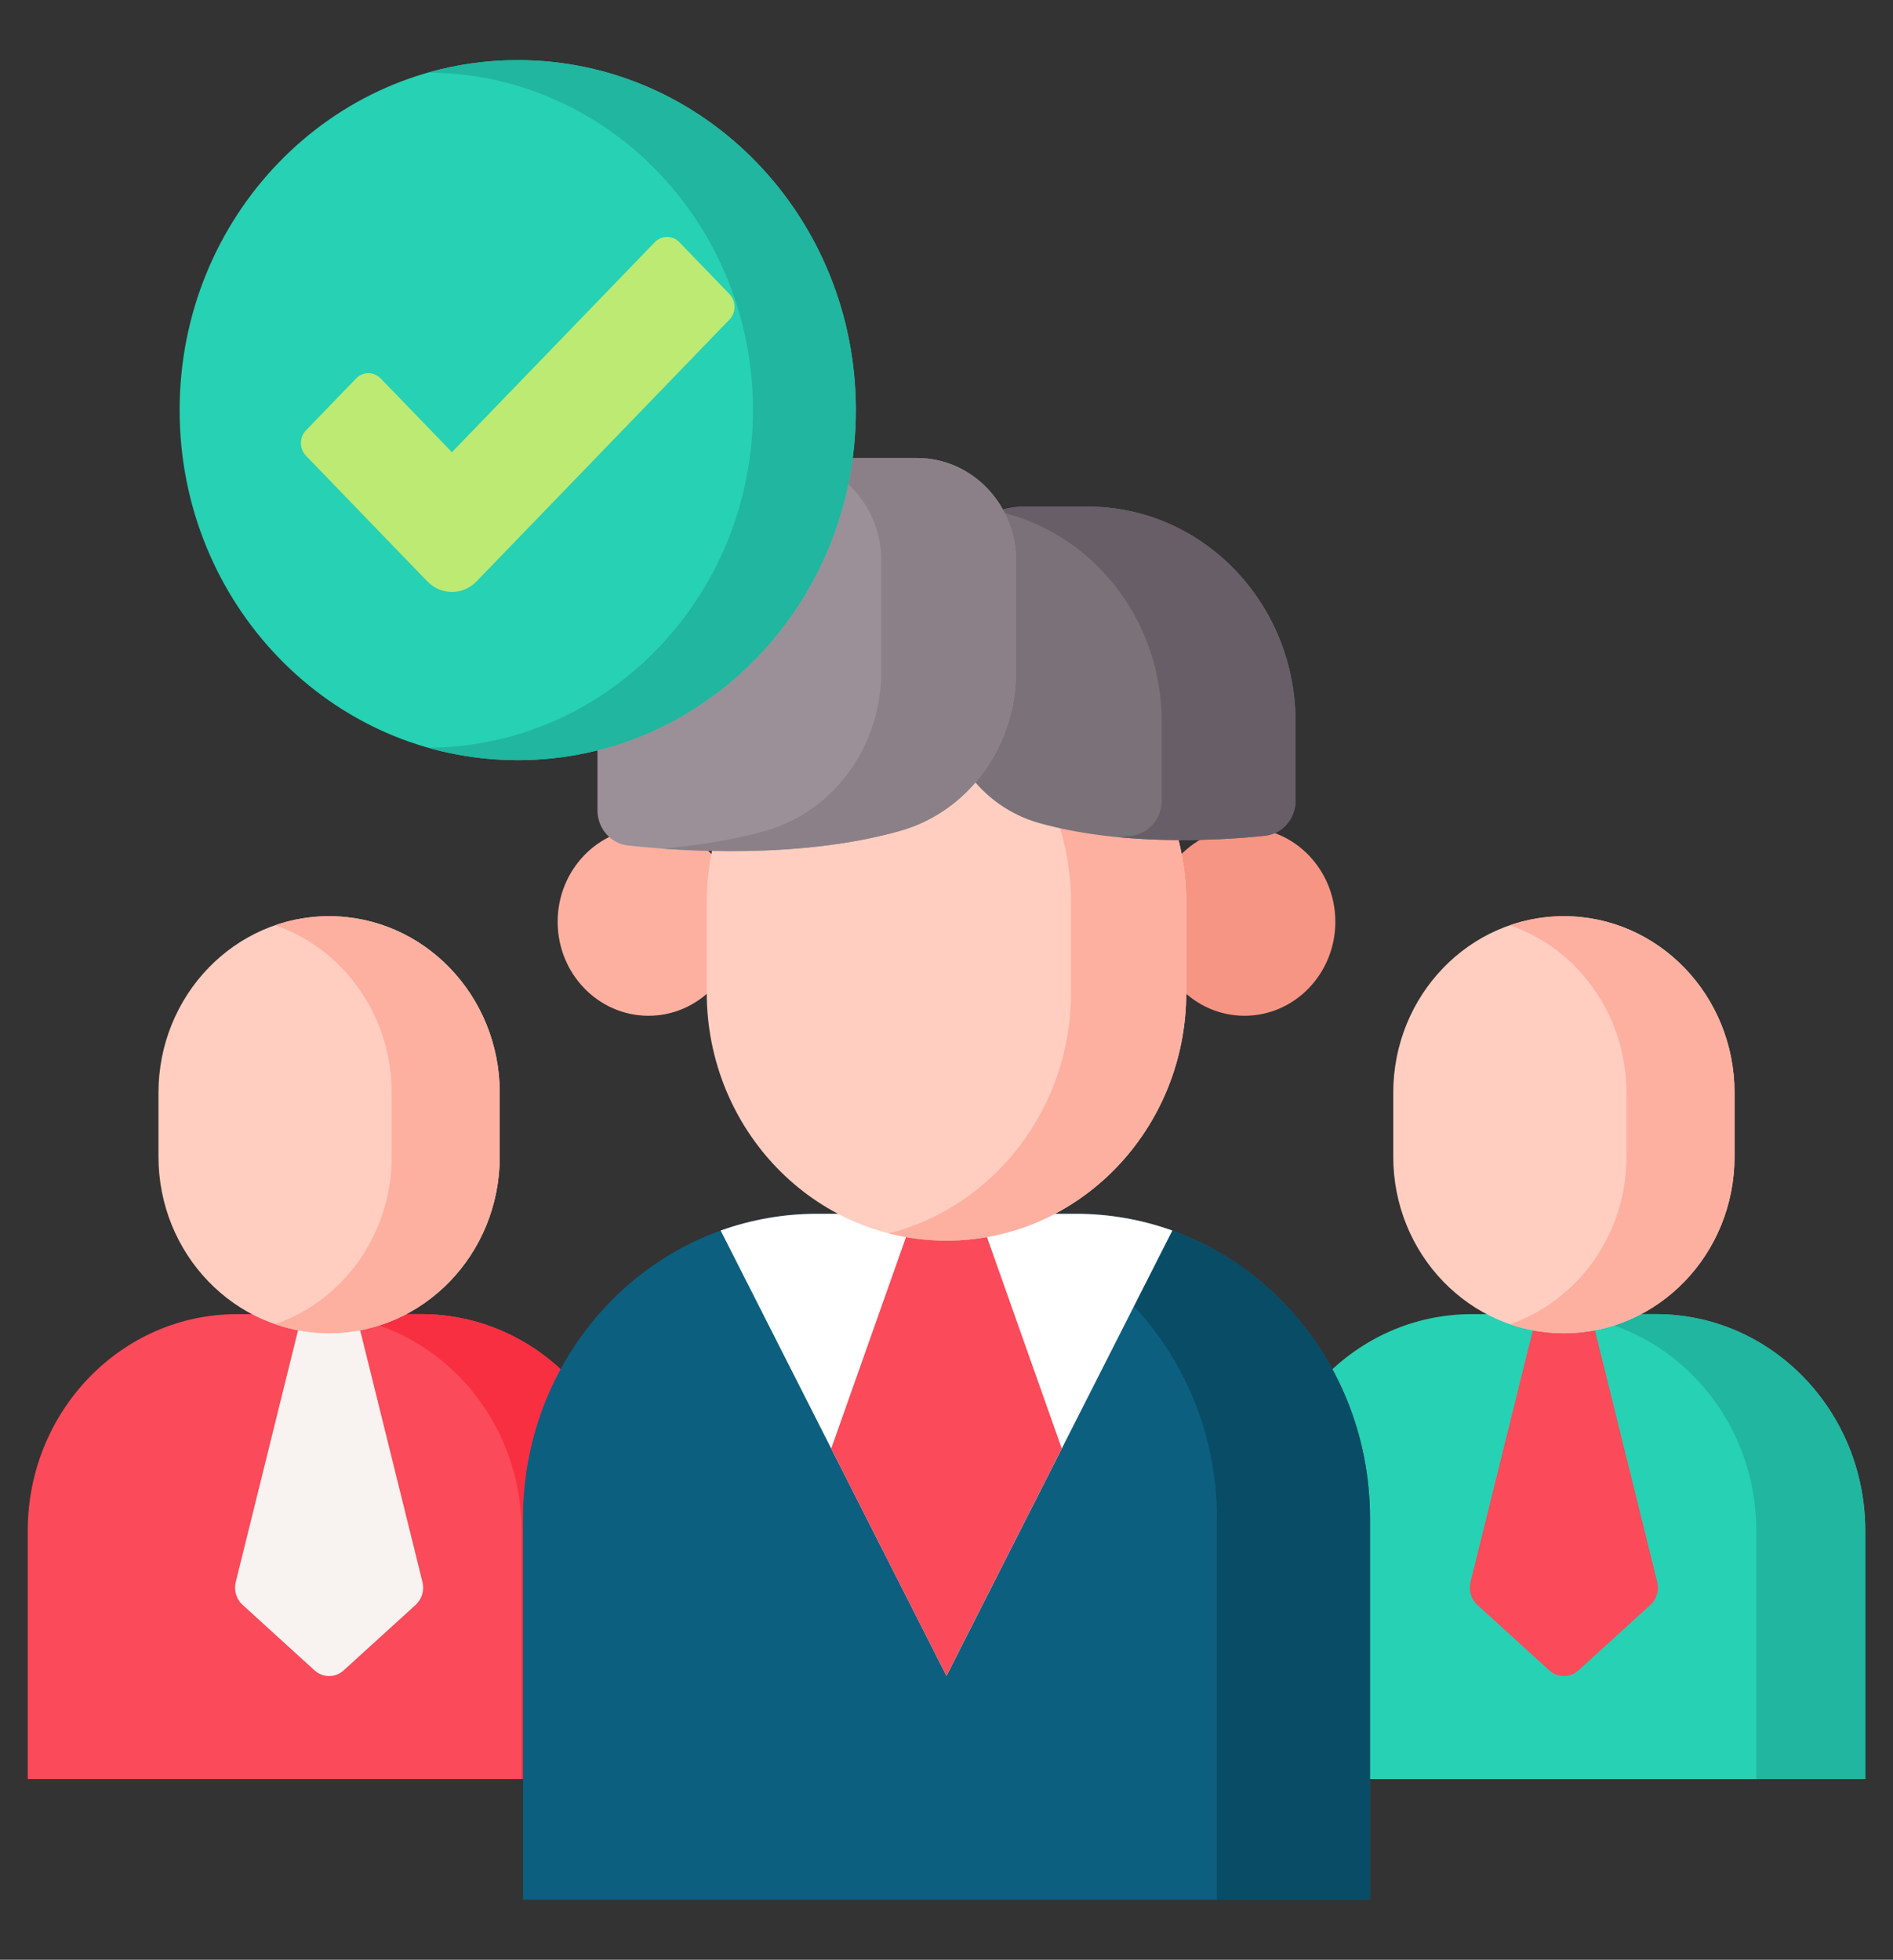 <svg xmlns="http://www.w3.org/2000/svg" width="423" height="438" viewBox="0 0 423 438" fill="none"><rect x="0" y="0" width="423" height="438" fill="#333333" stroke="none"/><g clip-path="url(#clip0_161_82)"><mask id="mask0_161_82" style="mask-type:luminance" maskUnits="userSpaceOnUse" x="0" y="0" width="423" height="438"><path d="M0 0.001H422.999V438H0V0.001Z" fill="white"></path></mask><g mask="url(#mask0_161_82)"><path d="M416.802 397.618H282.112V342.137C282.112 315.39 303.052 293.708 328.883 293.708H370.032C395.862 293.708 416.802 315.39 416.802 342.137V397.618Z" fill="#27D1B3"></path><path d="M368.797 358.684L352.713 373.325C351.813 374.144 350.656 374.596 349.457 374.596C348.259 374.596 347.101 374.144 346.201 373.325L330.117 358.684C329.434 358.061 328.93 357.256 328.661 356.355C328.393 355.455 328.37 354.495 328.596 353.582L343.411 293.709H355.503L370.318 353.582C370.544 354.495 370.521 355.455 370.253 356.355C369.985 357.256 369.481 358.062 368.797 358.684Z" fill="#FB4A59"></path><path d="M416.803 342.137V397.618H392.459V342.137C392.459 315.398 371.514 293.708 345.689 293.708H370.032C395.856 293.708 416.803 315.398 416.803 342.137Z" fill="#20B69F"></path><path d="M349.457 297.981C328.399 297.981 311.328 280.304 311.328 258.499V244.246C311.328 222.442 328.399 204.766 349.457 204.766C370.515 204.766 387.587 222.442 387.587 244.246V258.499C387.587 280.304 370.515 297.981 349.457 297.981Z" fill="#FFCEC0"></path><path d="M387.587 244.251V258.499C387.587 280.304 370.515 297.981 349.458 297.981C345.246 297.981 341.185 297.271 337.392 295.961C352.534 290.723 363.443 275.932 363.443 258.499V244.251C363.443 233.355 359.178 223.479 352.277 216.332C348.097 211.999 343.001 208.732 337.392 206.79C341.283 205.448 345.357 204.766 349.458 204.77C359.982 204.77 369.519 209.187 376.421 216.332C383.322 223.479 387.587 233.355 387.587 244.251Z" fill="#FDB0A0"></path><path d="M140.887 397.618H6.196V342.137C6.196 315.39 27.136 293.708 52.967 293.708H94.116C119.947 293.708 140.887 315.39 140.887 342.137V397.618Z" fill="#FB4A59"></path><path d="M92.881 358.684L76.797 373.325C75.897 374.144 74.74 374.596 73.541 374.596C72.343 374.596 71.185 374.144 70.285 373.325L54.202 358.684C53.518 358.062 53.014 357.256 52.745 356.355C52.477 355.455 52.454 354.495 52.68 353.582L67.495 293.709H79.587L94.402 353.582C94.628 354.495 94.605 355.454 94.337 356.355C94.069 357.255 93.565 358.061 92.881 358.684Z" fill="#F8F3F1"></path><path d="M140.887 342.137V397.618H116.544V342.137C116.544 315.398 95.598 293.708 69.773 293.708H94.117C119.941 293.708 140.887 315.398 140.887 342.137Z" fill="#F82F41"></path><path d="M73.541 297.981C52.483 297.981 35.412 280.304 35.412 258.499V244.246C35.412 222.442 52.483 204.766 73.541 204.766C94.6 204.766 111.671 222.442 111.671 244.246V258.499C111.671 280.304 94.6 297.981 73.541 297.981Z" fill="#FFCEC0"></path><path d="M111.672 244.251V258.499C111.672 280.304 94.6 297.981 73.542 297.981C69.331 297.981 65.269 297.271 61.476 295.961C76.618 290.723 87.528 275.932 87.528 258.499V244.251C87.528 233.355 83.262 223.479 76.361 216.332C72.182 211.999 67.086 208.732 61.476 206.79C65.367 205.448 69.441 204.766 73.542 204.77C84.066 204.77 93.603 209.187 100.505 216.332C107.406 223.479 111.672 233.355 111.672 244.251Z" fill="#FDB0A0"></path><path d="M306.131 424.564H116.868V339.324C116.868 301.74 146.292 271.273 182.589 271.273H240.41C276.707 271.273 306.131 301.74 306.131 339.324V424.564Z" fill="#0C5F7F"></path><path d="M306.131 339.324V424.564H271.925V339.324C271.925 301.75 242.492 271.273 206.205 271.273H240.411C276.699 271.273 306.131 301.75 306.131 339.324Z" fill="#094C66"></path><path d="M261.965 275.025L211.499 374.552L161.034 275.025C167.969 272.54 175.257 271.275 182.595 271.28H240.404C247.742 271.275 255.03 272.54 261.965 275.025Z" fill="white"></path><path d="M237.254 323.748L211.499 374.551L185.744 323.748L204.294 271.279H218.705L237.254 323.748Z" fill="#FB4A59"></path><path d="M165.196 206.012C165.196 217.616 156.111 227.024 144.904 227.024C133.697 227.024 124.61 217.616 124.61 206.012C124.61 194.408 133.697 185 144.904 185C156.111 185 165.196 194.408 165.196 206.012Z" fill="#FDB0A0"></path><path d="M298.388 206.012C298.388 217.616 289.302 227.024 278.095 227.024C266.888 227.024 257.802 217.616 257.802 206.012C257.802 194.408 266.888 185 278.095 185C289.302 185 298.388 194.408 298.388 206.012Z" fill="#F69583"></path><path d="M211.499 277.276C181.909 277.276 157.921 252.437 157.921 221.798V201.771C157.921 171.131 181.909 146.293 211.499 146.293C241.089 146.293 265.077 171.131 265.077 201.771V221.798C265.077 252.437 241.089 277.276 211.499 277.276Z" fill="#FFCEC0"></path><path d="M265.079 201.772V221.794C265.079 252.444 241.089 277.272 211.5 277.272C207.162 277.279 202.84 276.736 198.63 275.654C222 269.69 239.326 247.844 239.326 221.794V201.772C239.326 186.453 233.332 172.586 223.626 162.536C216.837 155.507 208.248 150.367 198.63 147.912C202.84 146.83 207.162 146.286 211.5 146.293C226.294 146.293 239.686 152.5 249.392 162.536C259.085 172.586 265.079 186.453 265.079 201.772Z" fill="#FDB0A0"></path><path d="M282.612 186.808C271.881 187.91 250.483 189.101 232.14 183.931C219.099 180.255 210.154 167.831 210.154 153.836V132.663C210.154 121.927 218.559 113.224 228.927 113.224H243.05C268.699 113.224 289.492 134.753 289.492 161.312V178.939C289.494 180.901 288.79 182.794 287.518 184.248C286.247 185.703 284.498 186.615 282.612 186.808Z" fill="#7A7179"></path><path d="M289.495 161.316V178.943C289.495 180.906 288.789 182.798 287.516 184.251C286.242 185.704 284.491 186.614 282.605 186.803C275.208 187.572 262.749 188.37 249.7 187.088C250.785 186.989 251.79 186.903 252.725 186.803C254.609 186.61 256.356 185.699 257.626 184.246C258.897 182.793 259.6 180.903 259.6 178.943V161.316C259.6 138.179 243.841 118.872 222.844 114.273C224.799 113.572 226.853 113.215 228.922 113.219H243.044C268.703 113.219 289.495 134.747 289.495 161.316Z" fill="#685E67"></path><path d="M140.319 188.96C152.473 190.288 178.722 192.016 201.111 185.706C216.484 181.373 227.027 166.728 227.027 150.231V125.272C227.027 112.617 217.12 102.359 204.898 102.359H188.251C158.017 102.359 133.507 127.738 133.507 159.044V181.1C133.507 185.137 136.442 188.536 140.319 188.96Z" fill="#9B8F98"></path><path d="M227.024 125.265V150.225C227.024 166.728 216.477 181.38 201.118 185.707C182.622 190.919 161.501 190.649 147.874 189.652C155.56 189.025 163.495 187.815 170.989 185.707C186.362 181.38 196.909 166.728 196.909 150.225V125.265C196.909 114.473 189.691 105.417 179.983 102.996C182.678 102.569 185.441 102.355 188.247 102.355H204.899C217.124 102.355 227.024 112.622 227.024 125.265Z" fill="#8B8088"></path><path d="M191.242 91.667C191.242 134.872 157.417 169.897 115.691 169.897C73.965 169.897 40.139 134.872 40.139 91.667C40.139 48.462 73.965 13.437 115.691 13.437C157.417 13.437 191.242 48.462 191.242 91.667Z" fill="#27D1B3"></path><path d="M191.245 91.664C191.245 134.87 157.418 169.896 115.693 169.896C108.921 169.903 102.18 168.967 95.651 167.111C135.773 166.974 168.263 133.244 168.263 91.664C168.263 50.085 135.766 16.355 95.634 16.226C102.169 14.37 108.916 13.433 115.693 13.441C157.418 13.441 191.245 48.459 191.245 91.664Z" fill="#20B69F"></path><path d="M95.49 129.944L68.377 101.869C67.648 101.114 67.239 100.09 67.239 99.023C67.239 97.956 67.648 96.932 68.377 96.177L79.574 84.583C80.303 83.828 81.292 83.404 82.323 83.404C83.354 83.404 84.343 83.828 85.072 84.583L100.988 101.062L146.31 54.133C146.671 53.759 147.1 53.463 147.571 53.261C148.043 53.058 148.549 52.954 149.059 52.954C149.57 52.954 150.075 53.058 150.547 53.261C151.018 53.463 151.447 53.759 151.808 54.133L163.005 65.728C163.734 66.482 164.143 67.506 164.143 68.574C164.143 69.641 163.734 70.665 163.005 71.42L106.485 129.944C105.763 130.691 104.906 131.284 103.963 131.689C103.019 132.094 102.009 132.302 100.988 132.302C99.967 132.302 98.956 132.094 98.012 131.689C97.069 131.284 96.212 130.691 95.49 129.944Z" fill="#BCEA73"></path></g></g><defs><clipPath id="clip0_161_82"><rect width="423" height="438" fill="white"></rect></clipPath></defs></svg>